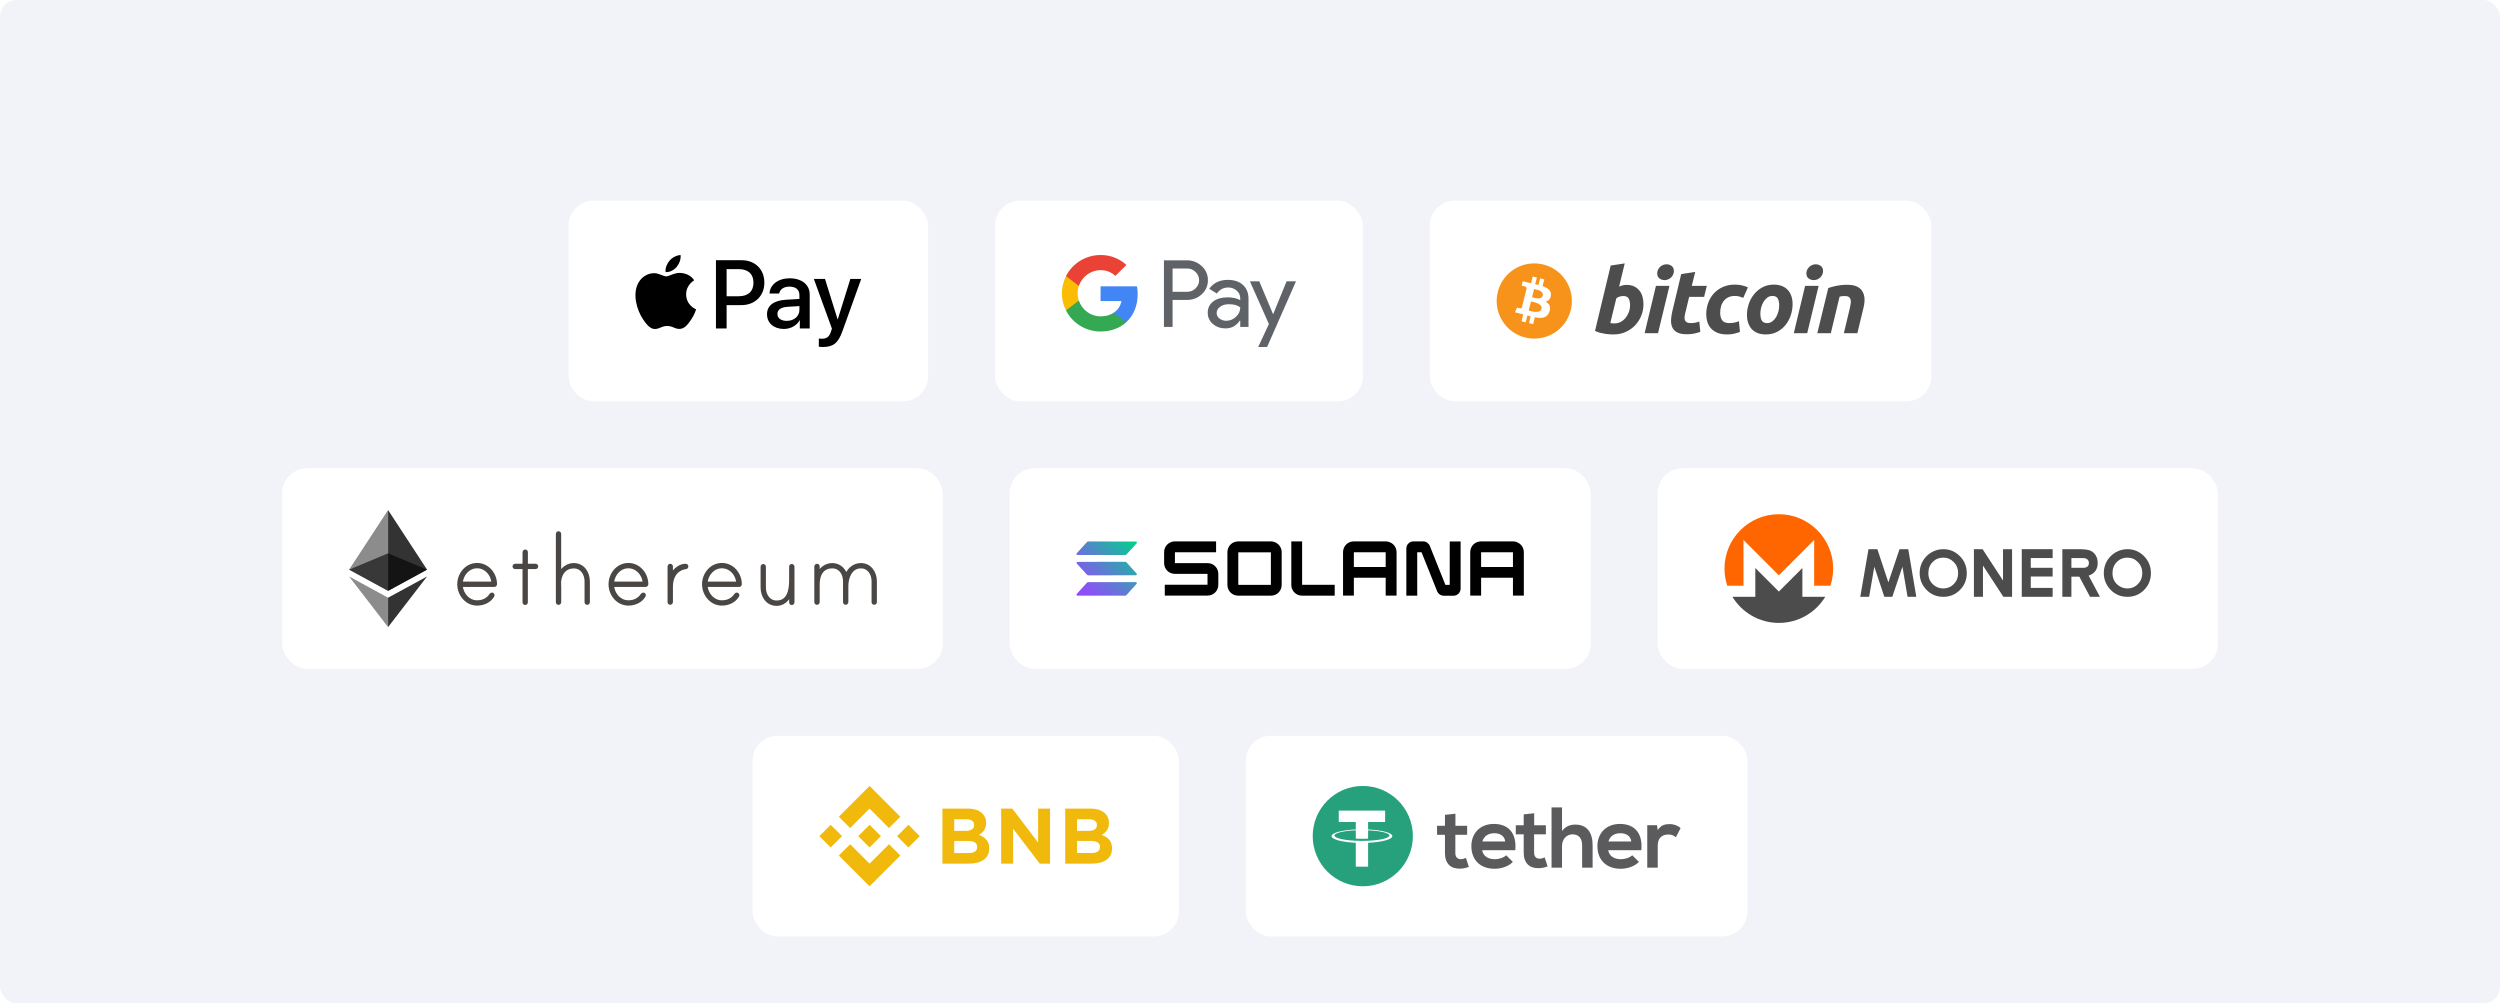 <svg width="598" height="240" viewBox="0 0 598 240" fill="none" xmlns="http://www.w3.org/2000/svg">
<rect width="598" height="240" rx="4" fill="#F2F3F8"/>
<g filter="url(#filter0_d_3447_2601)">
<rect x="136" y="32" width="86" height="48" rx="6" fill="white"/>
<path d="M161.867 47.836C161.234 48.579 160.221 49.166 159.209 49.082C159.082 48.077 159.578 47.01 160.158 46.35C160.791 45.586 161.898 45.042 162.795 45C162.901 46.047 162.489 47.072 161.867 47.836ZM162.785 49.281C161.318 49.197 160.063 50.108 159.367 50.108C158.66 50.108 157.595 49.322 156.435 49.343C154.926 49.364 153.523 50.212 152.753 51.562C151.171 54.263 152.342 58.261 153.871 60.459C154.62 61.547 155.517 62.74 156.698 62.698C157.816 62.657 158.259 61.976 159.61 61.976C160.97 61.976 161.361 62.698 162.542 62.678C163.765 62.657 164.535 61.589 165.284 60.501C166.139 59.266 166.487 58.062 166.508 57.999C166.487 57.978 164.145 57.089 164.124 54.409C164.103 52.169 165.97 51.102 166.054 51.039C165 49.49 163.354 49.322 162.785 49.281ZM171.255 46.245V62.562H173.807V56.984H177.341C180.569 56.984 182.836 54.786 182.836 51.604C182.836 48.422 180.611 46.245 177.425 46.245H171.255ZM173.807 48.381H176.75C178.965 48.381 180.231 49.553 180.231 51.615C180.231 53.676 178.965 54.859 176.74 54.859H173.807V48.381ZM187.499 62.688C189.102 62.688 190.589 61.882 191.264 60.605H191.317V62.562H193.68V54.441C193.68 52.086 191.781 50.568 188.859 50.568C186.149 50.568 184.144 52.107 184.071 54.221H186.37C186.56 53.216 187.499 52.557 188.786 52.557C190.347 52.557 191.222 53.279 191.222 54.608V55.508L188.037 55.697C185.073 55.874 183.469 57.078 183.469 59.171C183.469 61.285 185.125 62.688 187.499 62.688ZM188.184 60.752C186.824 60.752 185.959 60.103 185.959 59.108C185.959 58.083 186.792 57.486 188.385 57.392L191.222 57.214V58.135C191.222 59.663 189.914 60.752 188.184 60.752ZM196.834 67C199.323 67 200.494 66.058 201.517 63.201L206 50.725H203.405L200.399 60.364H200.346L197.34 50.725H194.671L198.996 62.604L198.764 63.326C198.374 64.551 197.741 65.022 196.612 65.022C196.412 65.022 196.022 65.001 195.863 64.98V66.937C196.011 66.979 196.644 67 196.834 67Z" fill="black"/>
</g>
<g filter="url(#filter1_d_3447_2601)">
<rect x="238" y="32" width="87.998" height="48" rx="6" fill="white"/>
<path d="M280.482 55.748V62.197H278.414V46.271H283.898C285.221 46.244 286.499 46.74 287.45 47.65C288.412 48.506 288.952 49.731 288.933 51.011C288.961 52.298 288.419 53.532 287.45 54.391C286.491 55.296 285.307 55.748 283.898 55.747H280.482V55.748ZM280.482 48.232V53.791H283.95C284.719 53.814 285.461 53.515 285.996 52.968C286.527 52.457 286.827 51.755 286.827 51.022C286.827 50.289 286.527 49.587 285.996 49.076C285.468 48.517 284.723 48.209 283.95 48.231H280.482V48.232ZM293.698 50.945C295.227 50.945 296.433 51.349 297.318 52.157C298.202 52.965 298.644 54.073 298.643 55.481V62.197H296.665V60.685H296.575C295.719 61.93 294.58 62.553 293.159 62.553C291.946 62.553 290.93 62.197 290.114 61.485C289.32 60.824 288.869 59.843 288.888 58.817C288.888 57.689 289.319 56.793 290.18 56.127C291.042 55.461 292.192 55.127 293.63 55.126C294.858 55.126 295.869 55.348 296.664 55.793V55.325C296.669 54.625 296.355 53.96 295.81 53.514C295.263 53.026 294.55 52.76 293.814 52.768C292.659 52.768 291.745 53.25 291.072 54.214L289.25 53.08C290.252 51.657 291.735 50.945 293.698 50.945ZM291.023 58.861C291.02 59.389 291.276 59.887 291.709 60.196C292.166 60.551 292.734 60.74 293.316 60.729C294.188 60.728 295.025 60.384 295.642 59.774C296.327 59.136 296.669 58.387 296.669 57.528C296.024 57.02 295.125 56.766 293.972 56.766C293.132 56.766 292.431 56.966 291.871 57.367C291.304 57.774 291.023 58.268 291.023 58.861ZM309.997 51.301L303.092 67H300.958L303.52 61.507L298.98 51.301H301.227L304.509 59.128H304.554L307.746 51.301H309.997Z" fill="#5F6368"/>
<path d="M272.134 54.358C272.135 53.734 272.082 53.112 271.975 52.498H263.254V56.021H268.249C268.042 57.158 267.375 58.163 266.402 58.801V61.089H269.383C271.128 59.496 272.134 57.142 272.134 54.358Z" fill="#4285F4"/>
<path d="M263.251 63.298C265.746 63.298 267.848 62.488 269.38 61.09L266.399 58.803C265.569 59.359 264.5 59.677 263.251 59.677C260.839 59.677 258.791 58.068 258.059 55.901H254.988V58.258C256.558 61.348 259.755 63.298 263.251 63.298Z" fill="#34A853"/>
<path d="M258.056 55.901C257.669 54.765 257.669 53.535 258.056 52.399V50.041H254.985C253.672 52.626 253.672 55.673 254.985 58.258L258.056 55.901Z" fill="#FBBC04"/>
<path d="M263.251 48.622C264.57 48.601 265.844 49.094 266.798 49.994L269.438 47.383C267.764 45.828 265.547 44.974 263.251 45.001C259.755 45.001 256.558 46.951 254.988 50.041L258.059 52.398C258.791 50.231 260.839 48.622 263.251 48.622Z" fill="#EA4335"/>
</g>
<g filter="url(#filter2_d_3447_2601)">
<rect x="342" y="32" width="120.001" height="48" rx="6" fill="white"/>
<path d="M375.731 58.177C374.528 62.999 369.645 65.933 364.822 64.731C360.001 63.529 357.067 58.645 358.27 53.824C359.471 49.002 364.355 46.067 369.176 47.269C373.998 48.471 376.933 53.355 375.731 58.177Z" fill="#F7931A"/>
<path d="M370.968 54.718C371.147 53.52 370.235 52.877 368.988 52.447L369.392 50.825L368.405 50.579L368.011 52.158C367.751 52.093 367.485 52.032 367.22 51.972L367.616 50.382L366.629 50.136L366.225 51.758C366.01 51.709 365.799 51.66 365.594 51.609L365.595 51.604L364.233 51.264L363.97 52.319C363.97 52.319 364.703 52.487 364.688 52.497C365.088 52.597 365.16 52.862 365.148 53.072L364.687 54.92C364.715 54.927 364.75 54.937 364.79 54.953C364.757 54.944 364.722 54.935 364.685 54.927L364.04 57.516C363.991 57.637 363.867 57.819 363.587 57.75C363.597 57.764 362.869 57.571 362.869 57.571L362.379 58.701L363.664 59.022C363.903 59.082 364.137 59.144 364.368 59.203L363.959 60.844L364.946 61.09L365.351 59.467C365.62 59.54 365.882 59.608 366.138 59.671L365.734 61.287L366.722 61.533L367.131 59.895C368.815 60.214 370.081 60.085 370.614 58.562C371.043 57.336 370.593 56.629 369.707 56.168C370.352 56.019 370.838 55.594 370.968 54.718ZM368.711 57.882C368.406 59.108 366.341 58.445 365.672 58.279L366.214 56.105C366.883 56.272 369.03 56.603 368.711 57.882ZM369.017 54.7C368.738 55.816 367.019 55.249 366.462 55.11L366.954 53.138C367.511 53.277 369.307 53.536 369.017 54.7Z" fill="white"/>
<path d="M389.088 52.143C389.783 52.143 390.382 52.266 390.886 52.509C391.393 52.754 391.811 53.084 392.146 53.498C392.477 53.916 392.723 54.403 392.882 54.962C393.04 55.522 393.119 56.124 393.119 56.769C393.119 57.759 392.936 58.694 392.567 59.576C392.198 60.459 391.698 61.225 391.061 61.879C390.425 62.532 389.673 63.046 388.807 63.426C387.942 63.806 387.002 63.997 385.992 63.997C385.862 63.997 385.632 63.993 385.308 63.986C384.984 63.98 384.611 63.947 384.194 63.89C383.774 63.832 383.329 63.746 382.86 63.631C382.392 63.518 381.947 63.359 381.527 63.158L385.276 47.519L388.634 47.002L387.291 52.552C387.579 52.423 387.868 52.324 388.157 52.251C388.446 52.18 388.757 52.143 389.088 52.143ZM386.272 61.352C386.778 61.352 387.254 61.229 387.702 60.986C388.151 60.743 388.538 60.416 388.863 60.007C389.187 59.597 389.444 59.135 389.631 58.619C389.818 58.103 389.913 57.565 389.913 57.004C389.913 56.316 389.797 55.779 389.566 55.391C389.336 55.005 388.908 54.81 388.288 54.81C388.085 54.81 387.823 54.849 387.498 54.918C387.172 54.991 386.88 55.142 386.619 55.371L385.19 61.264C385.276 61.279 385.352 61.294 385.417 61.307C385.481 61.322 385.551 61.332 385.621 61.339C385.696 61.348 385.78 61.352 385.883 61.352C385.985 61.352 386.113 61.352 386.272 61.352ZM396.601 63.697H393.394L396.102 52.383H399.331L396.601 63.697ZM398.161 51.004C397.714 51.004 397.308 50.872 396.948 50.607C396.585 50.343 396.405 49.938 396.405 49.391C396.405 49.09 396.466 48.808 396.588 48.542C396.712 48.276 396.874 48.048 397.077 47.853C397.279 47.66 397.514 47.506 397.78 47.39C398.049 47.276 398.334 47.219 398.638 47.219C399.085 47.219 399.489 47.351 399.85 47.616C400.21 47.883 400.391 48.288 400.391 48.832C400.391 49.134 400.33 49.417 400.207 49.683C400.085 49.948 399.923 50.177 399.72 50.371C399.519 50.564 399.282 50.718 399.016 50.833C398.748 50.949 398.464 51.004 398.161 51.004ZM402.141 49.564L405.5 49.047L404.675 52.382H408.273L407.623 55.006H404.047L403.095 58.964C403.007 59.294 402.958 59.602 402.944 59.888C402.928 60.176 402.964 60.423 403.051 60.631C403.137 60.839 403.292 61 403.517 61.114C403.741 61.229 404.061 61.287 404.481 61.287C404.827 61.287 405.164 61.255 405.49 61.19C405.814 61.126 406.142 61.037 406.474 60.921L406.713 63.375C406.28 63.532 405.811 63.668 405.305 63.782C404.799 63.898 404.199 63.954 403.506 63.954C402.51 63.954 401.738 63.807 401.187 63.515C400.638 63.22 400.249 62.818 400.017 62.308C399.788 61.8 399.685 61.215 399.714 60.556C399.743 59.895 399.844 59.201 400.017 58.469L402.141 49.564ZM408.131 59.179C408.131 58.205 408.29 57.285 408.608 56.425C408.925 55.564 409.381 54.811 409.974 54.165C410.565 53.522 411.284 53.012 412.131 52.638C412.973 52.266 413.917 52.079 414.957 52.079C415.608 52.079 416.189 52.14 416.701 52.262C417.214 52.386 417.679 52.545 418.099 52.746L416.993 55.243C416.704 55.126 416.404 55.024 416.094 54.931C415.784 54.836 415.405 54.79 414.957 54.79C413.887 54.79 413.041 55.157 412.411 55.887C411.783 56.617 411.467 57.601 411.467 58.835C411.467 59.566 411.626 60.157 411.945 60.61C412.263 61.062 412.849 61.287 413.7 61.287C414.12 61.287 414.525 61.243 414.913 61.158C415.304 61.072 415.65 60.964 415.954 60.836L416.193 63.396C415.788 63.552 415.341 63.693 414.85 63.816C414.358 63.936 413.773 63.998 413.094 63.998C412.198 63.998 411.44 63.867 410.819 63.611C410.199 63.351 409.686 63.005 409.282 62.567C408.876 62.129 408.584 61.616 408.404 61.028C408.223 60.441 408.131 59.823 408.131 59.179ZM422.377 63.998C421.612 63.998 420.947 63.882 420.383 63.652C419.821 63.423 419.355 63.102 418.987 62.684C418.618 62.27 418.342 61.778 418.153 61.211C417.963 60.645 417.872 60.018 417.872 59.331C417.872 58.469 418.012 57.607 418.294 56.748C418.574 55.887 418.99 55.113 419.541 54.425C420.087 53.736 420.761 53.173 421.554 52.734C422.347 52.298 423.259 52.079 424.283 52.079C425.034 52.079 425.696 52.195 426.267 52.424C426.836 52.653 427.305 52.977 427.676 53.392C428.042 53.809 428.321 54.299 428.508 54.866C428.697 55.431 428.79 56.06 428.79 56.748C428.79 57.607 428.652 58.469 428.379 59.331C428.106 60.188 427.701 60.964 427.166 61.653C426.632 62.341 425.964 62.904 425.162 63.341C424.361 63.778 423.432 63.998 422.377 63.998ZM423.98 54.791C423.505 54.791 423.085 54.928 422.725 55.198C422.364 55.472 422.06 55.816 421.816 56.231C421.568 56.648 421.385 57.103 421.261 57.598C421.138 58.093 421.078 58.561 421.078 59.006C421.078 59.724 421.195 60.283 421.424 60.686C421.657 61.086 422.074 61.287 422.681 61.287C423.158 61.287 423.577 61.151 423.938 60.878C424.298 60.606 424.601 60.261 424.848 59.846C425.093 59.431 425.278 58.975 425.402 58.48C425.523 57.986 425.585 57.515 425.585 57.071C425.585 56.355 425.469 55.794 425.237 55.392C425.006 54.992 424.587 54.791 423.98 54.791ZM432.284 63.697H429.075L431.783 52.383H435.013L432.284 63.697ZM433.842 51.004C433.395 51.004 432.989 50.872 432.63 50.607C432.269 50.343 432.087 49.938 432.087 49.391C432.087 49.09 432.15 48.808 432.272 48.542C432.394 48.276 432.557 48.048 432.76 47.853C432.961 47.66 433.198 47.506 433.464 47.39C433.73 47.276 434.016 47.219 434.318 47.219C434.767 47.219 435.172 47.351 435.533 47.616C435.893 47.883 436.076 48.288 436.076 48.832C436.076 49.134 436.011 49.417 435.89 49.683C435.769 49.948 435.606 50.177 435.404 50.371C435.2 50.564 434.966 50.718 434.7 50.833C434.431 50.949 434.147 51.004 433.842 51.004ZM437.324 52.897C437.568 52.827 437.84 52.742 438.135 52.649C438.432 52.557 438.764 52.471 439.134 52.393C439.5 52.313 439.913 52.248 440.368 52.198C440.822 52.147 441.34 52.122 441.916 52.122C443.607 52.122 444.773 52.611 445.417 53.586C446.06 54.561 446.171 55.895 445.754 57.587L444.279 63.696H441.051L442.48 57.715C442.568 57.342 442.636 56.981 442.687 56.628C442.738 56.279 442.735 55.971 442.675 55.704C442.618 55.441 442.484 55.225 442.275 55.058C442.064 54.893 441.744 54.811 441.31 54.811C440.892 54.811 440.467 54.855 440.033 54.941L437.931 63.696H434.701L437.324 52.897Z" fill="#4D4D4D"/>
</g>
<g filter="url(#filter3_d_3447_2601)">
<rect x="67.5" y="96" width="158" height="48" rx="6" fill="white"/>
<path opacity="0.6" d="M92.827 116.354L83.5 120.26L92.827 125.34L102.154 120.26L92.827 116.354Z" fill="#010101"/>
<path opacity="0.45" d="M83.5 120.26L92.826 125.34V116.353V106L83.5 120.26Z" fill="#010101"/>
<path opacity="0.8" d="M92.828 106V116.353V125.34L102.155 120.26L92.828 106Z" fill="#010101"/>
<path opacity="0.45" d="M83.5 121.889L92.826 134V126.967L83.5 121.889Z" fill="#010101"/>
<path opacity="0.8" d="M92.828 126.967V134L102.16 121.889L92.828 126.967Z" fill="#010101"/>
<path d="M117.808 123.375C117.645 121.45 116.163 119.687 114.122 119.687C112.077 119.687 110.635 121.45 110.432 123.375H117.808ZM118.64 123.74C118.635 123.969 118.447 124.152 118.219 124.152H110.432C110.63 126.076 112.077 127.839 114.122 127.839C115.518 127.839 116.554 127.31 117.33 126.193C117.402 126.071 117.528 126 117.671 125.995C117.879 125.99 118.051 126.153 118.056 126.361V126.381C118.056 126.452 118.036 126.523 117.995 126.579C117.209 127.94 115.645 128.611 114.122 128.611C111.503 128.611 109.625 126.259 109.625 123.76C109.625 121.257 111.493 118.91 114.122 118.91C116.752 118.91 118.63 121.236 118.64 123.74Z" fill="#4A4644" stroke="#4A4644" stroke-width="0.5"/>
<path d="M128.103 119.098C128.316 119.103 128.483 119.276 128.488 119.484C128.493 119.693 128.331 119.865 128.123 119.87H126.011V128.082C126.011 128.296 125.839 128.468 125.625 128.468C125.412 128.463 125.245 128.291 125.24 128.082V119.875H123.23C123.021 119.88 122.849 119.718 122.844 119.51V119.489C122.844 119.276 123.016 119.103 123.23 119.103H125.24V116.107C125.24 115.904 125.392 115.726 125.59 115.696C125.803 115.665 125.996 115.818 126.021 116.026C126.021 116.046 126.026 116.061 126.021 116.082V119.103L128.103 119.098Z" fill="#4A4644" stroke="#4A4644" stroke-width="0.5"/>
<path d="M140.848 123.07V128.042C140.843 128.255 140.67 128.423 140.462 128.428C140.254 128.433 140.081 128.27 140.076 128.062V123.07C140.076 121.389 139.127 119.723 137.259 119.723C134.863 119.723 133.827 121.815 133.97 123.964C133.97 124.025 133.995 124.268 133.995 124.304V128.027C133.995 128.23 133.848 128.408 133.645 128.438C133.431 128.468 133.239 128.316 133.213 128.108C133.213 128.088 133.208 128.067 133.213 128.052V111.709C133.213 111.496 133.386 111.323 133.599 111.323C133.812 111.328 133.98 111.501 133.985 111.709V120.942C134.655 119.743 135.853 118.931 137.249 118.931C139.543 118.936 140.848 120.942 140.848 123.07Z" fill="#4A4644" stroke="#4A4644" stroke-width="0.5"/>
<path d="M153.99 123.375C153.828 121.45 152.345 119.687 150.305 119.687C148.259 119.687 146.818 121.45 146.62 123.375H153.99ZM154.833 123.74C154.828 123.969 154.64 124.152 154.411 124.152H146.625C146.823 126.076 148.269 127.839 150.31 127.839C151.706 127.839 152.741 127.31 153.518 126.193C153.594 126.071 153.721 126 153.858 125.995C154.066 125.99 154.239 126.153 154.244 126.361V126.381C154.244 126.452 154.224 126.523 154.183 126.579C153.396 127.94 151.833 128.611 150.31 128.611C147.691 128.611 145.812 126.259 145.812 123.76C145.812 121.257 147.68 118.91 150.31 118.91C152.919 118.91 154.823 121.236 154.833 123.74Z" fill="#4A4644" stroke="#4A4644" stroke-width="0.5"/>
<path d="M164.407 119.464C164.422 119.682 164.26 119.87 164.041 119.886C161.752 120.226 160.716 122.095 160.716 124.268V127.996C160.716 128.199 160.569 128.377 160.366 128.408C160.153 128.438 159.96 128.286 159.935 128.077C159.93 128.057 159.93 128.037 159.93 128.022V119.525C159.93 119.322 160.082 119.144 160.28 119.114C160.488 119.083 160.681 119.236 160.711 119.444C160.711 119.464 160.716 119.479 160.711 119.5V121.226C161.356 120.134 162.64 119.098 163.975 119.098C164.183 119.098 164.407 119.241 164.407 119.464Z" fill="#4A4644" stroke="#4A4644" stroke-width="0.5"/>
<path d="M176.367 123.375C176.2 121.45 174.723 119.687 172.677 119.687C170.636 119.687 169.19 121.45 168.992 123.375H176.367ZM177.2 123.74C177.195 123.969 177.007 124.152 176.779 124.152H168.992C169.19 126.076 170.636 127.839 172.677 127.839C174.073 127.839 175.109 127.31 175.885 126.193C175.956 126.071 176.083 126 176.225 125.995C176.433 125.99 176.606 126.153 176.611 126.361V126.381C176.611 126.452 176.591 126.523 176.55 126.579C175.763 127.94 174.2 128.611 172.677 128.611C170.058 128.611 168.18 126.259 168.18 123.76C168.18 121.257 170.048 118.91 172.677 118.91C175.312 118.91 177.19 121.236 177.2 123.74Z" fill="#4A4644" stroke="#4A4644" stroke-width="0.5"/>
<path d="M189.788 119.555V128.087C189.782 128.301 189.61 128.468 189.402 128.473C189.194 128.478 189.021 128.316 189.016 128.108V126.467C188.371 127.747 187.229 128.677 185.777 128.677C183.463 128.677 182.184 126.67 182.184 124.543V119.55C182.184 119.337 182.356 119.164 182.569 119.164C182.783 119.169 182.95 119.342 182.955 119.55V124.543C182.955 126.224 183.904 127.889 185.772 127.889C188.392 127.889 189.011 125.436 189.011 122.719V119.535C189.016 119.317 189.194 119.144 189.412 119.149C189.458 119.149 189.498 119.159 189.539 119.174C189.691 119.24 189.788 119.393 189.788 119.555Z" fill="#4A4644" stroke="#4A4644" stroke-width="0.5"/>
<path d="M209.502 123.034V128.027C209.497 128.24 209.324 128.408 209.116 128.413C208.908 128.418 208.735 128.255 208.73 128.047V123.034C208.73 121.353 207.781 119.708 205.913 119.708C203.563 119.708 202.675 122.222 202.675 124.172V128.027C202.67 128.24 202.497 128.408 202.289 128.413C202.081 128.418 201.908 128.255 201.903 128.047V123.034C201.903 121.353 200.954 119.708 199.086 119.708C196.715 119.708 195.741 121.577 195.822 124.065C195.822 124.126 195.847 124.228 195.822 124.263V128.011C195.822 128.215 195.675 128.392 195.472 128.423C195.259 128.453 195.066 128.301 195.04 128.093C195.035 128.072 195.035 128.052 195.035 128.037V119.525C195.035 119.322 195.187 119.144 195.385 119.114C195.599 119.083 195.791 119.236 195.817 119.444C195.817 119.464 195.822 119.479 195.817 119.5V120.922C196.487 119.723 197.685 118.936 199.081 118.936C200.665 118.936 201.898 119.947 202.406 121.414C203.05 119.957 204.309 118.936 205.918 118.936C208.202 118.936 209.502 120.922 209.502 123.034Z" fill="#4A4644" stroke="#4A4644" stroke-width="0.5"/>
</g>
<g filter="url(#filter4_d_3447_2601)">
<rect x="241.5" y="96" width="139.001" height="48" rx="6" fill="white"/>
<path d="M288.854 118.7H281.043V116.1H290.887V113.5H281.025C280.347 113.5 279.687 113.767 279.206 114.248C278.725 114.729 278.457 115.388 278.457 116.064V118.7C278.457 119.377 278.725 120.036 279.206 120.516C279.687 120.997 280.347 121.264 281.025 121.264H288.836V123.864H278.618V126.464H288.854C289.531 126.464 290.191 126.197 290.673 125.716C291.154 125.236 291.422 124.577 291.422 123.9V121.264C291.422 120.588 291.154 119.929 290.673 119.448C290.209 118.967 289.549 118.7 288.854 118.7ZM304.011 113.5H296.165C295.826 113.5 295.487 113.571 295.184 113.696C294.863 113.821 294.578 114.016 294.346 114.248C294.114 114.479 293.918 114.764 293.793 115.085C293.668 115.405 293.597 115.726 293.597 116.064V123.918C293.597 124.256 293.668 124.595 293.793 124.897C293.918 125.218 294.114 125.503 294.346 125.734C294.578 125.966 294.863 126.162 295.184 126.286C295.505 126.411 295.826 126.482 296.165 126.482H304.011C304.689 126.482 305.349 126.215 305.83 125.734C306.312 125.253 306.579 124.595 306.579 123.918V116.082C306.579 115.405 306.312 114.747 305.83 114.266C305.349 113.785 304.689 113.5 304.011 113.5ZM303.994 123.9H296.201V116.118H303.994V123.9ZM331.474 113.5H323.824C323.146 113.5 322.486 113.767 322.005 114.248C321.523 114.729 321.256 115.388 321.256 116.064V126.464H323.842V122.19H331.456V126.464H334.06V116.082C334.06 115.744 333.989 115.405 333.864 115.103C333.739 114.782 333.543 114.497 333.311 114.266C333.079 114.034 332.794 113.838 332.473 113.714C332.152 113.571 331.813 113.5 331.474 113.5ZM331.456 119.626H323.842V116.1H331.456V119.626ZM361.915 113.5H354.264C353.926 113.5 353.587 113.571 353.266 113.696C352.945 113.821 352.659 114.016 352.428 114.248C352.196 114.479 352 114.764 351.875 115.085C351.75 115.405 351.679 115.726 351.679 116.064V126.464H354.282V122.19H361.897V126.464H364.5V116.082C364.5 115.405 364.233 114.747 363.752 114.266C363.252 113.785 362.61 113.5 361.915 113.5ZM361.897 119.626H354.282V116.1H361.897V119.626ZM346.775 123.9H345.74L342.013 114.586C341.888 114.266 341.657 113.999 341.389 113.803C341.104 113.607 340.765 113.5 340.426 113.5H338.108C337.644 113.5 337.216 113.678 336.895 113.999C336.574 114.319 336.396 114.764 336.396 115.21V126.482H339V116.1H340.034L343.761 125.414C343.886 125.734 344.1 126.001 344.385 126.197C344.67 126.393 345.009 126.5 345.348 126.5H347.666C348.13 126.5 348.558 126.322 348.879 126.001C349.2 125.681 349.378 125.236 349.378 124.79V113.518H346.775V123.9ZM311.483 113.5H308.88V123.918C308.88 124.595 309.147 125.253 309.629 125.734C310.11 126.215 310.77 126.482 311.448 126.482H319.259V123.882H311.466V113.5H311.483Z" fill="black"/>
<path d="M259.979 123.402C260.032 123.348 260.086 123.313 260.139 123.277C260.193 123.242 260.264 123.242 260.335 123.242H271.677C271.731 123.242 271.766 123.259 271.82 123.277C271.855 123.295 271.891 123.348 271.909 123.384C271.927 123.42 271.927 123.473 271.927 123.527C271.927 123.58 271.891 123.616 271.873 123.651L269.466 126.322C269.412 126.376 269.359 126.411 269.305 126.447C269.252 126.483 269.181 126.483 269.109 126.483H257.75C257.696 126.483 257.66 126.465 257.607 126.447C257.571 126.429 257.536 126.376 257.518 126.34C257.5 126.305 257.5 126.251 257.5 126.198C257.5 126.144 257.536 126.109 257.553 126.073L259.979 123.402ZM271.873 121.194C271.909 121.229 271.927 121.265 271.927 121.318C271.927 121.372 271.927 121.407 271.909 121.461C271.891 121.496 271.855 121.55 271.82 121.568C271.784 121.585 271.731 121.603 271.677 121.603L260.353 121.621C260.282 121.621 260.211 121.603 260.157 121.585C260.104 121.568 260.032 121.514 259.997 121.461L257.571 118.807C257.536 118.772 257.518 118.736 257.518 118.683C257.518 118.629 257.518 118.594 257.536 118.54C257.553 118.505 257.589 118.451 257.625 118.433C257.66 118.416 257.714 118.398 257.767 118.398L269.127 118.38C269.198 118.38 269.27 118.398 269.323 118.416C269.377 118.451 269.448 118.487 269.484 118.54L271.873 121.194ZM259.979 113.679C260.032 113.625 260.086 113.59 260.139 113.554C260.193 113.518 260.264 113.518 260.335 113.518L271.695 113.536C271.748 113.536 271.784 113.554 271.838 113.572C271.873 113.59 271.909 113.643 271.927 113.679C271.945 113.714 271.945 113.768 271.945 113.821C271.945 113.874 271.909 113.91 271.891 113.946L269.484 116.599C269.43 116.653 269.377 116.688 269.323 116.724C269.27 116.759 269.198 116.759 269.127 116.759H257.75C257.696 116.759 257.66 116.742 257.607 116.724C257.571 116.706 257.536 116.653 257.518 116.617C257.5 116.581 257.5 116.528 257.5 116.474C257.5 116.421 257.536 116.385 257.553 116.35L259.979 113.679Z" fill="url(#paint0_linear_3447_2601)"/>
</g>
<g filter="url(#filter5_d_3447_2601)">
<rect x="396.5" y="96" width="134.001" height="48" rx="6" fill="white"/>
<path d="M425.496 107C418.32 107 412.5 112.821 412.5 120C412.5 121.435 412.732 122.815 413.162 124.106H417.049V113.168L425.496 121.618L433.944 113.168V124.106H437.831C438.261 122.815 438.493 121.435 438.493 120C438.493 112.821 432.673 107 425.496 107Z" fill="#FF6600"/>
<path d="M419.871 119.873V126.756H414.395C416.676 130.5 420.796 133 425.5 133C430.203 133 434.324 130.5 436.605 126.756H431.129V119.873L425.5 125.504L419.871 119.873Z" fill="#4C4C4C"/>
<path d="M511.402 123.701C510.715 124.409 509.882 124.761 508.902 124.761C508.036 124.761 507.271 124.489 506.601 123.942C505.74 123.245 505.31 122.296 505.31 121.095C505.31 120.019 505.652 119.13 506.337 118.433C507.019 117.733 507.862 117.385 508.867 117.385C509.859 117.385 510.703 117.743 511.395 118.458C512.089 119.173 512.437 120.047 512.437 121.082C512.437 122.119 512.092 122.991 511.402 123.701ZM512.845 117.03C511.742 115.92 510.423 115.363 508.887 115.363C507.875 115.363 506.929 115.618 506.053 116.126C505.174 116.635 504.484 117.325 503.983 118.196C503.482 119.067 503.23 120.022 503.23 121.059C503.23 122.608 503.769 123.945 504.847 125.071C505.924 126.199 507.276 126.761 508.902 126.761C510.455 126.761 511.777 126.214 512.867 125.116C513.957 124.021 514.501 122.679 514.501 121.095C514.501 119.498 513.95 118.143 512.845 117.03Z" fill="#4C4C4C"/>
<path d="M499.282 119.547C499.02 119.73 498.896 119.819 498.204 119.819H495.479V117.488H498.119C498.649 117.488 498.742 117.528 498.959 117.61C499.176 117.689 499.347 117.821 499.477 118.003C499.607 118.186 499.67 118.403 499.67 118.651C499.67 119.069 499.54 119.367 499.282 119.547ZM499.609 121.694C500.331 121.434 500.872 121.054 501.232 120.552C501.591 120.047 501.768 119.423 501.768 118.672C501.768 117.961 501.607 117.343 501.282 116.822C500.957 116.301 500.526 115.929 499.993 115.704C499.459 115.479 498.563 115.366 497.302 115.366H493.312V126.758H495.479V121.934H497.371L499.934 126.758H502.305L499.609 121.694Z" fill="#4C4C4C"/>
<path d="M483.605 115.363H490.99V117.486H485.759V119.817H490.99V121.903H485.759V124.625H490.99V126.756H483.605V115.363Z" fill="#4C4C4C"/>
<path d="M472.16 115.363H474.235L479.121 122.86V115.363H481.288V126.756H479.205L474.327 119.283V126.756H472.16V115.363Z" fill="#4C4C4C"/>
<path d="M467.355 123.701C466.668 124.409 465.835 124.761 464.855 124.761C463.989 124.761 463.224 124.489 462.554 123.942C461.693 123.245 461.263 122.296 461.263 121.095C461.263 120.019 461.606 119.13 462.29 118.433C462.972 117.733 463.815 117.385 464.82 117.385C465.812 117.385 466.656 117.743 467.348 118.458C468.043 119.173 468.39 120.047 468.39 121.082C468.39 122.119 468.045 122.991 467.355 123.701ZM468.798 117.03C467.695 115.92 466.376 115.363 464.84 115.363C463.828 115.363 462.882 115.618 462.006 116.126C461.127 116.635 460.437 117.325 459.936 118.196C459.435 119.067 459.184 120.022 459.184 121.059C459.184 122.608 459.722 123.945 460.8 125.071C461.877 126.199 463.229 126.761 464.855 126.761C466.408 126.761 467.731 126.214 468.821 125.116C469.911 124.021 470.454 122.679 470.454 121.095C470.454 119.498 469.903 118.143 468.798 117.03Z" fill="#4C4C4C"/>
<path d="M446.943 115.363H449.065L451.696 123.309L454.368 115.363H456.459L458.378 126.756H456.287L455.064 119.561L452.64 126.756H450.729L448.338 119.561L447.091 126.756H444.977L446.943 115.363Z" fill="#4C4C4C"/>
</g>
<g filter="url(#filter6_d_3447_2601)">
<rect x="180" y="160" width="102" height="48" rx="6" fill="white"/>
<path d="M201.422 184.002L198.71 186.713L196 184.002L198.71 181.292L201.422 184.002ZM208.003 177.421L212.649 182.067L215.358 179.362L208.002 172L200.646 179.362L203.356 182.073L208.003 177.421ZM217.295 181.292L214.585 184.002L217.294 186.713L220.004 184.002L217.295 181.292ZM208.003 190.584L203.358 185.938L200.646 188.645L208.002 196L215.358 188.645L212.648 185.935L208.003 190.584ZM208.003 186.713L210.714 184.002L208.003 181.292L205.293 184.002L208.003 186.713ZM225.427 177.419H231.54C233.045 177.419 234.231 177.833 234.982 178.585C235.279 178.876 235.512 179.225 235.667 179.61C235.822 179.995 235.896 180.408 235.885 180.823V180.86C235.885 182.347 235.095 183.174 234.155 183.701C235.676 184.284 236.618 185.168 236.618 186.936V186.971C236.618 189.379 234.663 190.582 231.691 190.582H225.426L225.427 177.419ZM230.919 182.745C232.199 182.745 233.007 182.333 233.007 181.354V181.316C233.007 180.452 232.33 179.962 231.108 179.962H228.247V182.741L230.919 182.745ZM231.691 188.05C232.971 188.05 233.741 187.594 233.741 186.621V186.583C233.741 185.699 233.083 185.154 231.597 185.154H228.249V188.046L231.691 188.05ZM239.476 177.424H242.148L248.317 185.53V177.419H251.175V190.584H248.71L242.334 182.214V190.584H239.475L239.476 177.424ZM254.805 177.424H260.922C262.427 177.424 263.612 177.838 264.364 178.589C264.66 178.88 264.893 179.229 265.049 179.615C265.204 180 265.278 180.413 265.267 180.828V180.864C265.267 182.351 264.477 183.179 263.536 183.706C265.058 184.288 266 185.173 266 186.941V186.971C266 189.379 264.045 190.582 261.073 190.582H254.803L254.805 177.424ZM260.297 182.75C261.576 182.75 262.384 182.337 262.384 181.359V181.321C262.384 180.457 261.707 179.967 260.485 179.967H257.624V182.741L260.297 182.75ZM261.074 188.046C262.354 188.046 263.124 187.589 263.124 186.617V186.579C263.124 185.695 262.467 185.15 260.98 185.15H257.632V188.041L261.074 188.046Z" fill="#F0B90B"/>
</g>
<g filter="url(#filter7_d_3447_2601)">
<rect x="298" y="160" width="120" height="48" rx="6" fill="white"/>
<path d="M325.978 196C332.594 196 337.957 190.627 337.957 184C337.957 177.373 332.594 172 325.978 172C319.363 172 314 177.373 314 184C314 190.627 319.363 196 325.978 196Z" fill="#26A17B"/>
<path d="M327.249 185.108V185.106C327.166 185.112 326.739 185.137 325.787 185.137C325.027 185.137 324.493 185.115 324.304 185.106V185.108C321.379 184.978 319.197 184.469 319.197 183.857C319.197 183.248 321.381 182.737 324.304 182.607V184.6C324.495 184.614 325.044 184.647 325.801 184.647C326.71 184.647 327.164 184.608 327.249 184.6V182.609C330.169 182.74 332.345 183.25 332.345 183.859C332.345 184.469 330.167 184.978 327.249 185.11M327.249 182.403V180.62H331.322V177.902H320.233V180.62H324.306V182.403C320.996 182.555 318.508 183.211 318.508 183.998C318.508 184.785 320.998 185.441 324.306 185.596V191.31H327.251V185.596C330.556 185.443 333.04 184.787 333.04 184C333.04 183.215 330.556 182.557 327.251 182.405" fill="white"/>
<path d="M348.139 178.644V181.526H350.935V183.689H348.12V188.074C348.12 189.043 348.653 189.515 349.435 189.515C349.826 189.515 350.278 189.392 350.648 189.207L351.347 191.348C350.629 191.636 350.032 191.759 349.271 191.78C347.072 191.863 345.633 190.607 345.633 188.074V183.689H343.742V181.526H345.633V178.912L348.139 178.644ZM396.347 181.391L396.532 182.564C397.314 181.308 398.362 181.123 399.39 181.123C400.438 181.123 401.445 181.534 401.999 182.09L400.869 184.272C400.355 183.84 399.883 183.612 399.061 183.612C397.745 183.612 396.532 184.312 396.532 186.186V191.539H394.025V181.387L396.347 181.391ZM390.202 185.283C390.038 183.965 389.01 183.305 387.571 183.305C386.216 183.305 385.104 183.965 384.735 185.283H390.202ZM384.694 187.362C384.858 188.618 385.948 189.525 387.716 189.525C388.64 189.525 389.853 189.174 390.429 188.578L392.032 190.164C390.963 191.275 389.216 191.811 387.673 191.811C384.18 191.811 382.102 189.649 382.102 186.396C382.102 183.307 384.199 181.083 387.489 181.083C390.88 181.083 392.998 183.184 392.607 187.362H384.694ZM373.636 177.128V182.769C374.541 181.596 375.651 181.245 376.802 181.245C379.679 181.245 380.954 183.201 380.954 186.187V191.541H378.447V186.209C378.447 184.355 377.48 183.573 376.144 183.573C374.663 183.573 373.636 184.829 373.636 186.353V191.543H371.129V177.13L373.636 177.128ZM366.977 178.528V181.411H369.773V183.573H366.958V187.959C366.958 188.927 367.493 189.4 368.273 189.4C368.664 189.4 369.116 189.276 369.486 189.091L370.185 191.233C369.467 191.52 368.87 191.643 368.109 191.665C365.91 191.748 364.471 190.49 364.471 187.959V183.573H362.58V181.411H364.471V178.796L366.977 178.528ZM360.05 185.283C359.886 183.965 358.858 183.305 357.419 183.305C356.063 183.305 354.952 183.965 354.583 185.283H360.05ZM354.542 187.362C354.706 188.618 355.796 189.525 357.564 189.525C358.488 189.525 359.701 189.174 360.277 188.578L361.879 190.164C360.811 191.275 359.064 191.811 357.521 191.811C354.026 191.811 351.95 189.649 351.95 186.396C351.95 183.307 354.047 181.083 357.334 181.083C360.726 181.083 362.842 183.184 362.453 187.362H354.542Z" fill="#5B5A5D"/>
</g>
<defs>
<filter id="filter0_d_3447_2601" x="128" y="32" width="102" height="72" filterUnits="userSpaceOnUse" color-interpolation-filters="sRGB">
<feFlood flood-opacity="0" result="BackgroundImageFix"/>
<feColorMatrix in="SourceAlpha" type="matrix" values="0 0 0 0 0 0 0 0 0 0 0 0 0 0 0 0 0 0 127 0" result="hardAlpha"/>
<feMorphology radius="16" operator="erode" in="SourceAlpha" result="effect1_dropShadow_3447_2601"/>
<feOffset dy="16"/>
<feGaussianBlur stdDeviation="12"/>
<feComposite in2="hardAlpha" operator="out"/>
<feColorMatrix type="matrix" values="0 0 0 0 0.333 0 0 0 0 0.278 0 0 0 0 0.922 0 0 0 0.2 0"/>
<feBlend mode="normal" in2="BackgroundImageFix" result="effect1_dropShadow_3447_2601"/>
<feBlend mode="normal" in="SourceGraphic" in2="effect1_dropShadow_3447_2601" result="shape"/>
</filter>
<filter id="filter1_d_3447_2601" x="230" y="32" width="103.996" height="72" filterUnits="userSpaceOnUse" color-interpolation-filters="sRGB">
<feFlood flood-opacity="0" result="BackgroundImageFix"/>
<feColorMatrix in="SourceAlpha" type="matrix" values="0 0 0 0 0 0 0 0 0 0 0 0 0 0 0 0 0 0 127 0" result="hardAlpha"/>
<feMorphology radius="16" operator="erode" in="SourceAlpha" result="effect1_dropShadow_3447_2601"/>
<feOffset dy="16"/>
<feGaussianBlur stdDeviation="12"/>
<feComposite in2="hardAlpha" operator="out"/>
<feColorMatrix type="matrix" values="0 0 0 0 0.333 0 0 0 0 0.278 0 0 0 0 0.922 0 0 0 0.2 0"/>
<feBlend mode="normal" in2="BackgroundImageFix" result="effect1_dropShadow_3447_2601"/>
<feBlend mode="normal" in="SourceGraphic" in2="effect1_dropShadow_3447_2601" result="shape"/>
</filter>
<filter id="filter2_d_3447_2601" x="334" y="32" width="136" height="72" filterUnits="userSpaceOnUse" color-interpolation-filters="sRGB">
<feFlood flood-opacity="0" result="BackgroundImageFix"/>
<feColorMatrix in="SourceAlpha" type="matrix" values="0 0 0 0 0 0 0 0 0 0 0 0 0 0 0 0 0 0 127 0" result="hardAlpha"/>
<feMorphology radius="16" operator="erode" in="SourceAlpha" result="effect1_dropShadow_3447_2601"/>
<feOffset dy="16"/>
<feGaussianBlur stdDeviation="12"/>
<feComposite in2="hardAlpha" operator="out"/>
<feColorMatrix type="matrix" values="0 0 0 0 0.333 0 0 0 0 0.278 0 0 0 0 0.922 0 0 0 0.2 0"/>
<feBlend mode="normal" in2="BackgroundImageFix" result="effect1_dropShadow_3447_2601"/>
<feBlend mode="normal" in="SourceGraphic" in2="effect1_dropShadow_3447_2601" result="shape"/>
</filter>
<filter id="filter3_d_3447_2601" x="59.5" y="96" width="174" height="72" filterUnits="userSpaceOnUse" color-interpolation-filters="sRGB">
<feFlood flood-opacity="0" result="BackgroundImageFix"/>
<feColorMatrix in="SourceAlpha" type="matrix" values="0 0 0 0 0 0 0 0 0 0 0 0 0 0 0 0 0 0 127 0" result="hardAlpha"/>
<feMorphology radius="16" operator="erode" in="SourceAlpha" result="effect1_dropShadow_3447_2601"/>
<feOffset dy="16"/>
<feGaussianBlur stdDeviation="12"/>
<feComposite in2="hardAlpha" operator="out"/>
<feColorMatrix type="matrix" values="0 0 0 0 0.333 0 0 0 0 0.278 0 0 0 0 0.922 0 0 0 0.2 0"/>
<feBlend mode="normal" in2="BackgroundImageFix" result="effect1_dropShadow_3447_2601"/>
<feBlend mode="normal" in="SourceGraphic" in2="effect1_dropShadow_3447_2601" result="shape"/>
</filter>
<filter id="filter4_d_3447_2601" x="233.5" y="96" width="155" height="72" filterUnits="userSpaceOnUse" color-interpolation-filters="sRGB">
<feFlood flood-opacity="0" result="BackgroundImageFix"/>
<feColorMatrix in="SourceAlpha" type="matrix" values="0 0 0 0 0 0 0 0 0 0 0 0 0 0 0 0 0 0 127 0" result="hardAlpha"/>
<feMorphology radius="16" operator="erode" in="SourceAlpha" result="effect1_dropShadow_3447_2601"/>
<feOffset dy="16"/>
<feGaussianBlur stdDeviation="12"/>
<feComposite in2="hardAlpha" operator="out"/>
<feColorMatrix type="matrix" values="0 0 0 0 0.333 0 0 0 0 0.278 0 0 0 0 0.922 0 0 0 0.2 0"/>
<feBlend mode="normal" in2="BackgroundImageFix" result="effect1_dropShadow_3447_2601"/>
<feBlend mode="normal" in="SourceGraphic" in2="effect1_dropShadow_3447_2601" result="shape"/>
</filter>
<filter id="filter5_d_3447_2601" x="388.5" y="96" width="150" height="72" filterUnits="userSpaceOnUse" color-interpolation-filters="sRGB">
<feFlood flood-opacity="0" result="BackgroundImageFix"/>
<feColorMatrix in="SourceAlpha" type="matrix" values="0 0 0 0 0 0 0 0 0 0 0 0 0 0 0 0 0 0 127 0" result="hardAlpha"/>
<feMorphology radius="16" operator="erode" in="SourceAlpha" result="effect1_dropShadow_3447_2601"/>
<feOffset dy="16"/>
<feGaussianBlur stdDeviation="12"/>
<feComposite in2="hardAlpha" operator="out"/>
<feColorMatrix type="matrix" values="0 0 0 0 0.333 0 0 0 0 0.278 0 0 0 0 0.922 0 0 0 0.2 0"/>
<feBlend mode="normal" in2="BackgroundImageFix" result="effect1_dropShadow_3447_2601"/>
<feBlend mode="normal" in="SourceGraphic" in2="effect1_dropShadow_3447_2601" result="shape"/>
</filter>
<filter id="filter6_d_3447_2601" x="172" y="160" width="118" height="72" filterUnits="userSpaceOnUse" color-interpolation-filters="sRGB">
<feFlood flood-opacity="0" result="BackgroundImageFix"/>
<feColorMatrix in="SourceAlpha" type="matrix" values="0 0 0 0 0 0 0 0 0 0 0 0 0 0 0 0 0 0 127 0" result="hardAlpha"/>
<feMorphology radius="16" operator="erode" in="SourceAlpha" result="effect1_dropShadow_3447_2601"/>
<feOffset dy="16"/>
<feGaussianBlur stdDeviation="12"/>
<feComposite in2="hardAlpha" operator="out"/>
<feColorMatrix type="matrix" values="0 0 0 0 0.333 0 0 0 0 0.278 0 0 0 0 0.922 0 0 0 0.2 0"/>
<feBlend mode="normal" in2="BackgroundImageFix" result="effect1_dropShadow_3447_2601"/>
<feBlend mode="normal" in="SourceGraphic" in2="effect1_dropShadow_3447_2601" result="shape"/>
</filter>
<filter id="filter7_d_3447_2601" x="290" y="160" width="136" height="72" filterUnits="userSpaceOnUse" color-interpolation-filters="sRGB">
<feFlood flood-opacity="0" result="BackgroundImageFix"/>
<feColorMatrix in="SourceAlpha" type="matrix" values="0 0 0 0 0 0 0 0 0 0 0 0 0 0 0 0 0 0 127 0" result="hardAlpha"/>
<feMorphology radius="16" operator="erode" in="SourceAlpha" result="effect1_dropShadow_3447_2601"/>
<feOffset dy="16"/>
<feGaussianBlur stdDeviation="12"/>
<feComposite in2="hardAlpha" operator="out"/>
<feColorMatrix type="matrix" values="0 0 0 0 0.333 0 0 0 0 0.278 0 0 0 0 0.922 0 0 0 0.2 0"/>
<feBlend mode="normal" in2="BackgroundImageFix" result="effect1_dropShadow_3447_2601"/>
<feBlend mode="normal" in="SourceGraphic" in2="effect1_dropShadow_3447_2601" result="shape"/>
</filter>
<linearGradient id="paint0_linear_3447_2601" x1="257.936" y1="126.779" x2="271.488" y2="113.208" gradientUnits="userSpaceOnUse">
<stop stop-color="#9945FF"/>
<stop offset="0.14" stop-color="#8A53F4"/>
<stop offset="0.42" stop-color="#6377D6"/>
<stop offset="0.79" stop-color="#24B0A7"/>
<stop offset="0.99" stop-color="#00D18C"/>
<stop offset="1" stop-color="#00D18C"/>
</linearGradient>
</defs>
</svg>
